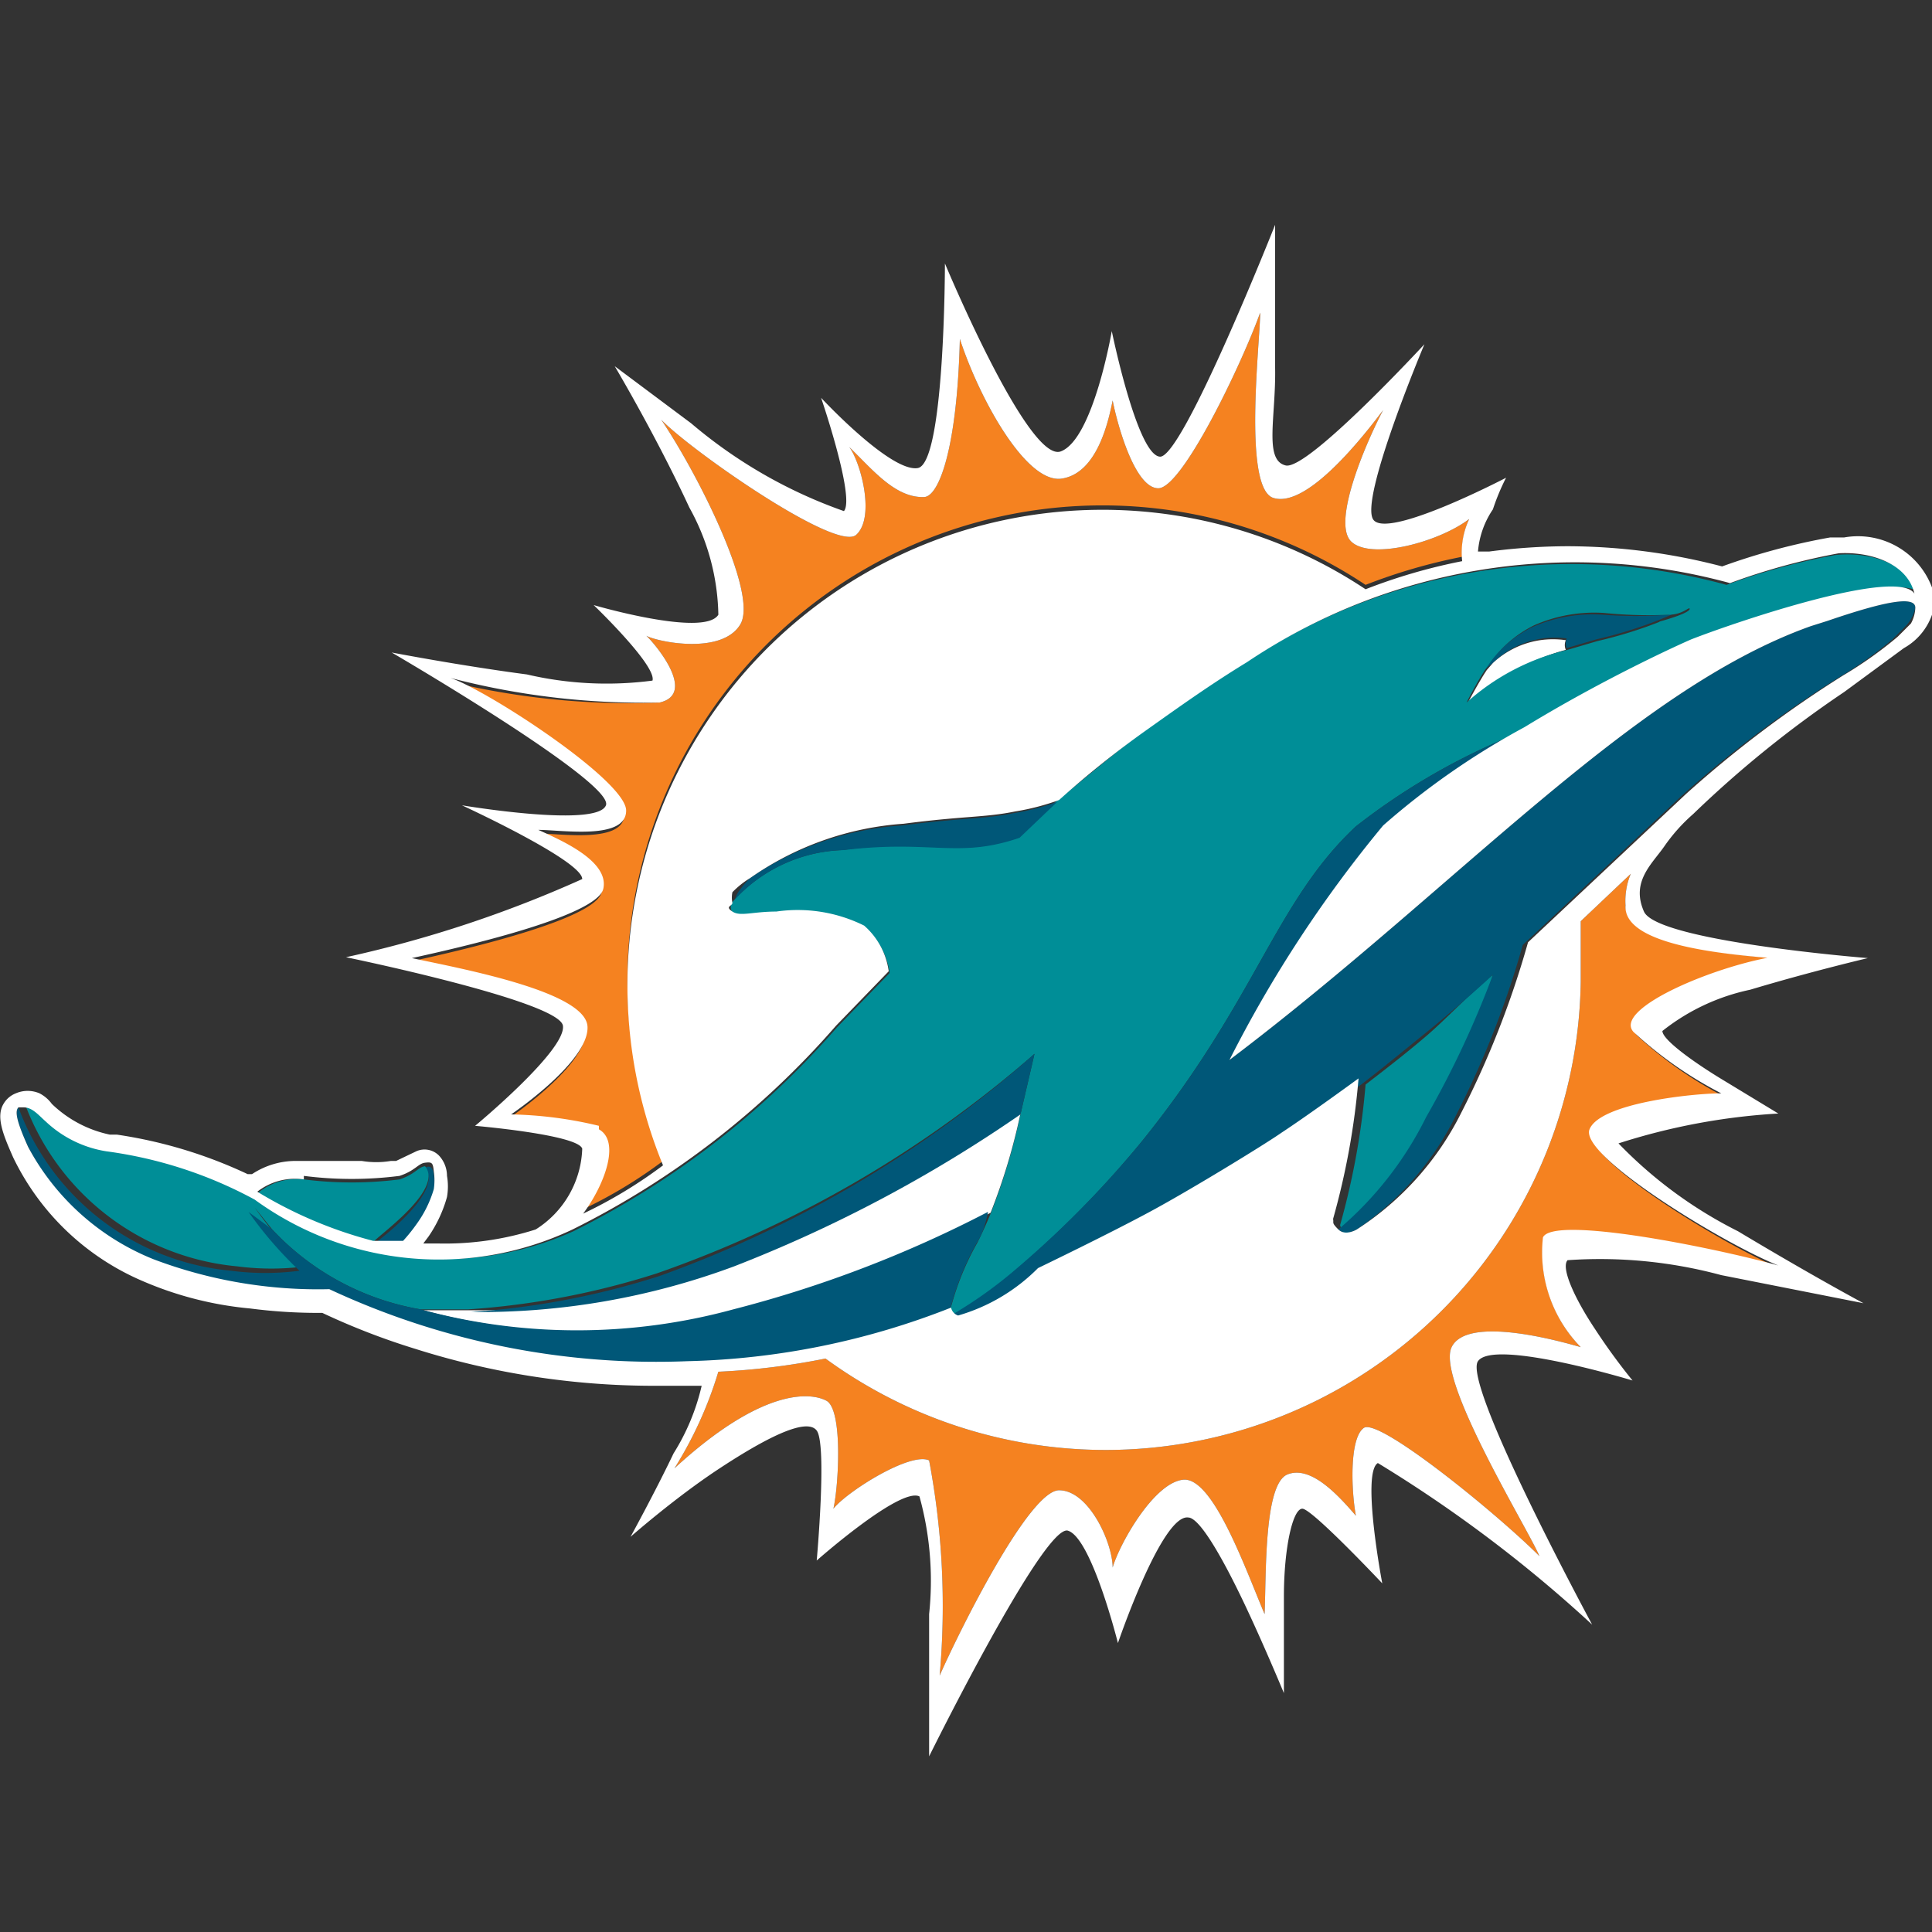 <svg xmlns="http://www.w3.org/2000/svg" id="Layer_1" data-name="Layer 1" viewBox="0 0 22 22"><rect x="0" y="0" width="22" height="22" fill="#333333" stroke="none"/><defs><style>.cls-1{fill:#005778}.cls-2{fill:#fff}.cls-3{fill:#f58220}.cls-4{fill:#008e97}</style></defs><path d="M19 7a5 5 0 0 1-.75 0 1.7 1.7 0 0 0-.8.14 1.37 1.37 0 0 0-.54.48l.09-.07a1 1 0 0 1 .84-.28.14.14 0 0 0 0 .11l.34-.1a5 5 0 0 0 .71-.22c.29-.12.38-.17.37-.19s-.08.05-.26.13" class="cls-1"/><path d="m17 7.55-.07.08c-.1.15-.23.4-.23.4a2.7 2.7 0 0 1 1.13-.63.14.14 0 0 1 0-.11 1 1 0 0 0-.83.26" class="cls-2"/><path d="M17.57 14.13a1.54 1.54 0 0 0 .43 1.21c-.21-.06-1.29-.37-1.47 0s.87 2.07 1 2.38c-.49-.49-1.83-1.58-2-1.46s-.14.74-.09 1c-.19-.22-.51-.58-.78-.47s-.24 1.15-.26 1.59c-.22-.52-.59-1.57-.93-1.53s-.73.75-.8 1c0-.28-.27-.88-.61-.88s-1.13 1.59-1.36 2.11a8.9 8.9 0 0 0-.12-2.45c-.21-.1-.93.35-1.09.55.06-.26.11-1.13-.08-1.23s-.74-.14-1.73.77a4.5 4.5 0 0 0 .5-1.1 8 8 0 0 0 1.22-.15 5.41 5.41 0 0 0 8.6-4.29v-.69l.57-.54a.8.8 0 0 0-.06.36c0 .46 1.19.56 1.82.61-.7.09-1.93.6-1.69.87a4.5 4.5 0 0 0 1 .7c-.32 0-1.38.11-1.5.41s1.54 1.31 2.15 1.55c-.8-.21-2.6-.57-2.72-.32M16.65 6.34a6.4 6.4 0 0 0-1.1.32 5.41 5.41 0 0 0-8 6.56 5.3 5.3 0 0 1-.91.55c.22-.27.41-.77.16-.91a4.6 4.6 0 0 0-1-.13s.89-.6.87-1-1.44-.66-2-.78c.5-.11 2.11-.47 2.18-.79s-.5-.56-.74-.67c.27 0 1 .12 1-.22s-1.58-1.37-2-1.51a8.7 8.7 0 0 0 2.4.24c.44-.1-.07-.69-.15-.76.13.07.86.22 1.07-.13s-.5-1.74-.9-2.33c.35.36 2 1.51 2.22 1.31s.05-.83-.08-1c.26.25.52.58.85.57.17 0 .38-.55.41-1.8.23.7.76 1.65 1.16 1.59s.53-.64.58-.89c.05.26.25 1 .52 1s.94-1.39 1.16-2c0 .32-.2 2 .15 2.11s.92-.56 1.25-1c-.2.38-.59 1.29-.36 1.5s1 0 1.34-.26a.9.9 0 0 0-.08.43" class="cls-3"/><path d="M20.9 6.32a7.5 7.5 0 0 0-1.24.34 6.7 6.7 0 0 0-5.5.9c-.41.25-.79.51-1.14.77s-.66.53-1 .8l-.43.41c-.72.24-1 0-2 .14a1.75 1.75 0 0 0-1.24.58.1.1 0 0 0 0 .14c.09.08.23 0 .5 0a1.7 1.7 0 0 1 1 .16.84.84 0 0 1 .28.52l-.6.62a9.7 9.7 0 0 1-3 2.32 3.56 3.56 0 0 1-3.62-.41 4.9 4.9 0 0 0-1.69-.55 1.3 1.3 0 0 1-.69-.34c-.08-.07-.15-.19-.25-.16H.22h.06a2.86 2.86 0 0 0 2.42 1.86 3 3 0 0 0 .78 0 4.4 4.4 0 0 1-.58-.67l.2.25a3 3 0 0 0 1.69.91h.54a9 9 0 0 0 2.15-.41 13.1 13.1 0 0 0 4.3-2.5l-.16.69a7 7 0 0 1-.34 1.13s-.06.15-.15.33a3.1 3.1 0 0 0-.31.77V15a5 5 0 0 0 .64-.45A11.5 11.5 0 0 0 13 13c1.31-1.62 1.52-2.73 2.44-3.59a7.5 7.5 0 0 1 2-1.12c.89-.51 1.76-.9 1.9-1 .52-.21 2.35-.82 2.54-.52-.16-.35-.57-.49-.98-.45m-2 .76a5 5 0 0 1-.71.22l-.34.1a2.6 2.6 0 0 0-1.15.6s.13-.26.23-.4a1.37 1.37 0 0 1 .54-.48 1.7 1.7 0 0 1 .8-.14A5 5 0 0 0 19 7c.16 0 .23-.09.24-.07s-.06.07-.35.15Z" class="cls-4"/><path d="M11.62 12.68a7 7 0 0 1-.34 1.13 13.6 13.6 0 0 1-2.9 1.11 6.76 6.76 0 0 1-3.56 0h.54a8.3 8.3 0 0 0 3-.52 15.8 15.8 0 0 0 3.26-1.72" class="cls-2"/><path d="m11.78 12-.16.69a15.8 15.8 0 0 1-3.26 1.73 8.3 8.3 0 0 1-3 .52 9 9 0 0 0 2.15-.41A13.1 13.1 0 0 0 11.78 12" class="cls-1"/><path d="M17 11.1a11 11 0 0 1-.68 1.69 4 4 0 0 1-1 1.28s-.05-.07-.06-.12a8.5 8.5 0 0 0 .29-1.6c.26-.2.49-.38.7-.56s.46-.45.75-.69" class="cls-4"/><path d="M4.94 13.38a.7.7 0 0 1 0 .2 1.3 1.3 0 0 1-.19.39 2 2 0 0 1-.16.2h-.34s.82-.59.59-.87c.02-.02.09-.04.1.08M21.7 7.13l-.15.15a4.6 4.6 0 0 1-.62.44 13 13 0 0 0-1.79 1.35l-1.8 1.69a10.5 10.5 0 0 1-.76 1.94 3.37 3.37 0 0 1-1.13 1.3s-.13.08-.21 0a4 4 0 0 0 1-1.28A11 11 0 0 0 17 11.1c-.26.24-.54.48-.8.69s-.44.36-.7.56c0 0-.56.41-.88.62-.17.12-1 .63-1.48.89s-1.29.65-1.29.65a2.1 2.1 0 0 1-.91.54.12.12 0 0 1-.08-.09 5 5 0 0 0 .64-.45A11.5 11.5 0 0 0 13 13c1.31-1.62 1.52-2.73 2.44-3.59a7.5 7.5 0 0 1 2-1.12 8.7 8.7 0 0 0-1.61 1.12A14.3 14.3 0 0 0 14 12.07c2.58-1.95 4.57-4.21 6.62-4.94l.19-.06c.7-.24 1-.28 1-.15a.43.43 0 0 1-.11.21" class="cls-1"/><path d="M4.25 14.15a4.9 4.9 0 0 1-1.32-.56.7.7 0 0 1 .53-.16 4.3 4.3 0 0 0 1.09 0c.18-.06.21-.14.29-.15.23.28-.61.84-.59.87" class="cls-4"/><path d="M9.61 9.68c1-.12 1.3.1 2-.14l.43-.41a2.7 2.7 0 0 1-.5.13c-.34.07-.58.05-1.27.14a3.46 3.46 0 0 0-1.73.6 1 1 0 0 0-.12.14.3.3 0 0 0-.05.1 1.75 1.75 0 0 1 1.24-.56M11.13 14.14a3.1 3.1 0 0 0-.31.77 8.7 8.7 0 0 1-3 .61 8.8 8.8 0 0 1-4.08-.82 5.3 5.3 0 0 1-2-.34 2.8 2.8 0 0 1-1.42-1.3c-.14-.31-.15-.41-.11-.45a2.86 2.86 0 0 0 2.42 1.86 3 3 0 0 0 .78 0 4.4 4.4 0 0 1-.58-.67l.27.2a3 3 0 0 0 1.69.91 6.76 6.76 0 0 0 3.56 0 13.6 13.6 0 0 0 2.9-1.11s-.03.2-.12.34" class="cls-1"/><path d="M22 6.82a.4.4 0 0 0 0-.13.9.9 0 0 0-1-.57h-.16a7.4 7.4 0 0 0-1.23.33 7 7 0 0 0-1.76-.23 7 7 0 0 0-.89.06h-.13A1 1 0 0 1 17 5.8a2.5 2.5 0 0 1 .15-.36s-1.34.7-1.51.48.58-2 .58-2-1.33 1.44-1.58 1.38-.11-.55-.12-1.11V2.56s-1.05 2.65-1.31 2.64-.55-1.43-.55-1.43-.21 1.23-.58 1.37S10.76 3 10.76 3s0 2.28-.31 2.33-1.1-.8-1.1-.8.39 1.14.26 1.29a5.5 5.5 0 0 1-1.74-1L7 4.17s.47.79.85 1.61A2.6 2.6 0 0 1 8.18 7c-.16.26-1.42-.11-1.42-.11s.72.69.67.86A4 4 0 0 1 6 7.68c-.76-.1-1.54-.25-1.54-.25S7 8.91 6.9 9.17s-1.64 0-1.64 0 1.37.63 1.37.84a13.7 13.7 0 0 1-2.69.89s2.43.5 2.47.78-1 1.14-1 1.14 1.17.1 1.22.26a1.13 1.13 0 0 1-.53.92 3.4 3.4 0 0 1-1.1.16h-.18l.06-.08a1.5 1.5 0 0 0 .21-.45.7.7 0 0 0 0-.24.34.34 0 0 0-.09-.23.23.23 0 0 0-.26-.05l-.23.11h-.06a1 1 0 0 1-.33 0h-.73a.9.9 0 0 0-.52.15h-.05a5.3 5.3 0 0 0-1.49-.45h-.08a1.35 1.35 0 0 1-.66-.35.4.4 0 0 0-.14-.12.34.34 0 0 0-.27 0 .28.28 0 0 0-.14.12c-.09.15 0 .36.11.61a2.9 2.9 0 0 0 1.48 1.41 4 4 0 0 0 1.22.31 6 6 0 0 0 .82.05 8 8 0 0 0 1.06.41 9 9 0 0 0 2.66.42s.39 0 .6 0a2.5 2.5 0 0 1-.32.77c-.21.44-.49.95-.49.95s.5-.44 1-.77 1-.6 1.12-.44 0 1.48 0 1.48.95-.84 1.17-.73a3.6 3.6 0 0 1 .11 1.34V20s1.31-2.65 1.58-2.57.57 1.28.57 1.28.5-1.47.8-1.43c.13 0 .39.46.62.94s.47 1.06.47 1.06v-1.1c0-.55.1-1 .21-1s.91.85.91.85-.24-1.26-.05-1.37a15.4 15.4 0 0 1 2.44 1.84s-1.48-2.74-1.3-3 1.76.22 1.76.22a7 7 0 0 1-.43-.59c-.22-.33-.39-.69-.31-.78a5.3 5.3 0 0 1 1.75.17l1.62.32s-.58-.31-1.43-.82a5 5 0 0 1-1.36-1 7.3 7.3 0 0 1 1.82-.34l-.61-.37c-.35-.21-.71-.47-.71-.57a2.4 2.4 0 0 1 1-.47c.7-.21 1.34-.36 1.34-.36s-2.4-.19-2.55-.53.09-.54.23-.74a2 2 0 0 1 .33-.37A12.6 12.6 0 0 1 21 7.88l.68-.5A.7.7 0 0 0 22 7a.7.7 0 0 0 0-.18m-15.18 6a4.6 4.6 0 0 0-1-.13s.89-.6.87-1-1.44-.66-2-.78c.5-.11 2.11-.47 2.18-.79s-.5-.56-.74-.67c.27 0 1 .12 1-.22s-1.58-1.37-2-1.51A8.7 8.7 0 0 0 7.51 8c.44-.1-.07-.69-.15-.76.13.07.86.22 1.07-.13s-.5-1.74-.9-2.33c.35.36 2 1.51 2.22 1.31s.05-.83-.08-1c.26.25.52.58.85.57.17 0 .38-.55.41-1.8.23.7.76 1.65 1.16 1.59s.53-.64.58-.89c.05.26.25 1 .52 1s.94-1.39 1.16-2c0 .32-.2 2 .15 2.11s.92-.56 1.25-1c-.2.38-.59 1.29-.36 1.5s1 0 1.34-.26a.9.9 0 0 0-.08.48 6.4 6.4 0 0 0-1.1.32 5.41 5.41 0 0 0-8 6.56 5.3 5.3 0 0 1-.91.55c.24-.32.43-.82.18-.96Zm-3.36.57a4.3 4.3 0 0 0 1.09 0c.18-.06.21-.14.29-.15s.09 0 .1.1a.7.7 0 0 1 0 .2 1.3 1.3 0 0 1-.19.39 2 2 0 0 1-.16.2h-.34a4.9 4.9 0 0 1-1.32-.56.7.7 0 0 1 .53-.14Zm16.83-2.51c-.7.09-1.93.6-1.69.87a4.5 4.5 0 0 0 1 .7c-.32 0-1.38.11-1.5.41s1.54 1.31 2.15 1.55c-.76-.21-2.56-.57-2.68-.32a1.54 1.54 0 0 0 .43 1.25c-.21-.06-1.29-.37-1.47 0s.87 2.07 1 2.38c-.49-.49-1.83-1.58-2-1.46s-.14.74-.09 1c-.19-.22-.51-.58-.78-.47s-.24 1.15-.26 1.59c-.22-.52-.59-1.57-.93-1.53s-.73.75-.8 1c0-.28-.27-.88-.61-.88s-1.13 1.59-1.36 2.11a8.9 8.9 0 0 0-.12-2.45c-.21-.1-.93.35-1.09.55.06-.26.11-1.13-.08-1.23s-.74-.14-1.73.77a4.5 4.5 0 0 0 .5-1.1 8 8 0 0 0 1.22-.15 5.41 5.41 0 0 0 8.6-4.29v-.69l.57-.54a.8.8 0 0 0-.06.36c-.03.46 1.15.56 1.78.61Zm1.51-4.12c-.19-.3-2 .31-2.54.52-.14.06-1 .45-1.9 1a8.7 8.7 0 0 0-1.61 1.12A14.3 14.3 0 0 0 14 12.07c2.58-1.95 4.57-4.21 6.62-4.94l.19-.06c.7-.24 1-.28 1-.15a.4.4 0 0 1-.05.18l-.15.15a4.6 4.6 0 0 1-.62.44 13 13 0 0 0-1.79 1.35l-1.8 1.69a10.5 10.5 0 0 1-.76 1.94A3.37 3.37 0 0 1 15.45 14s-.13.08-.21 0-.05-.07-.06-.12a8.5 8.5 0 0 0 .29-1.6s-.56.41-.88.62c-.17.12-1 .63-1.48.89s-1.29.65-1.29.65a2.1 2.1 0 0 1-.91.54.12.12 0 0 1-.08-.09 8.7 8.7 0 0 1-3 .61 8.8 8.8 0 0 1-4.08-.82 5.3 5.3 0 0 1-2-.34 2.8 2.8 0 0 1-1.43-1.28c-.14-.31-.15-.41-.11-.45h.06c.1 0 .17.09.25.16a1.3 1.3 0 0 0 .69.34 4.9 4.9 0 0 1 1.69.55 3.56 3.56 0 0 0 3.62.34 9.7 9.7 0 0 0 3-2.32l.6-.62a.84.84 0 0 0-.28-.52 1.7 1.7 0 0 0-1-.16c-.27 0-.41.06-.5 0s0-.06 0-.1a.3.3 0 0 1 0-.12 1 1 0 0 1 .2-.16 3.46 3.46 0 0 1 1.75-.62c.69-.09.93-.07 1.27-.14a2.7 2.7 0 0 0 .5-.13c.3-.27.62-.53 1-.8s.73-.52 1.14-.77a6.7 6.7 0 0 1 5.5-.9 7.5 7.5 0 0 1 1.24-.34c.37-.02.78.12.86.46" class="cls-2"/></svg>